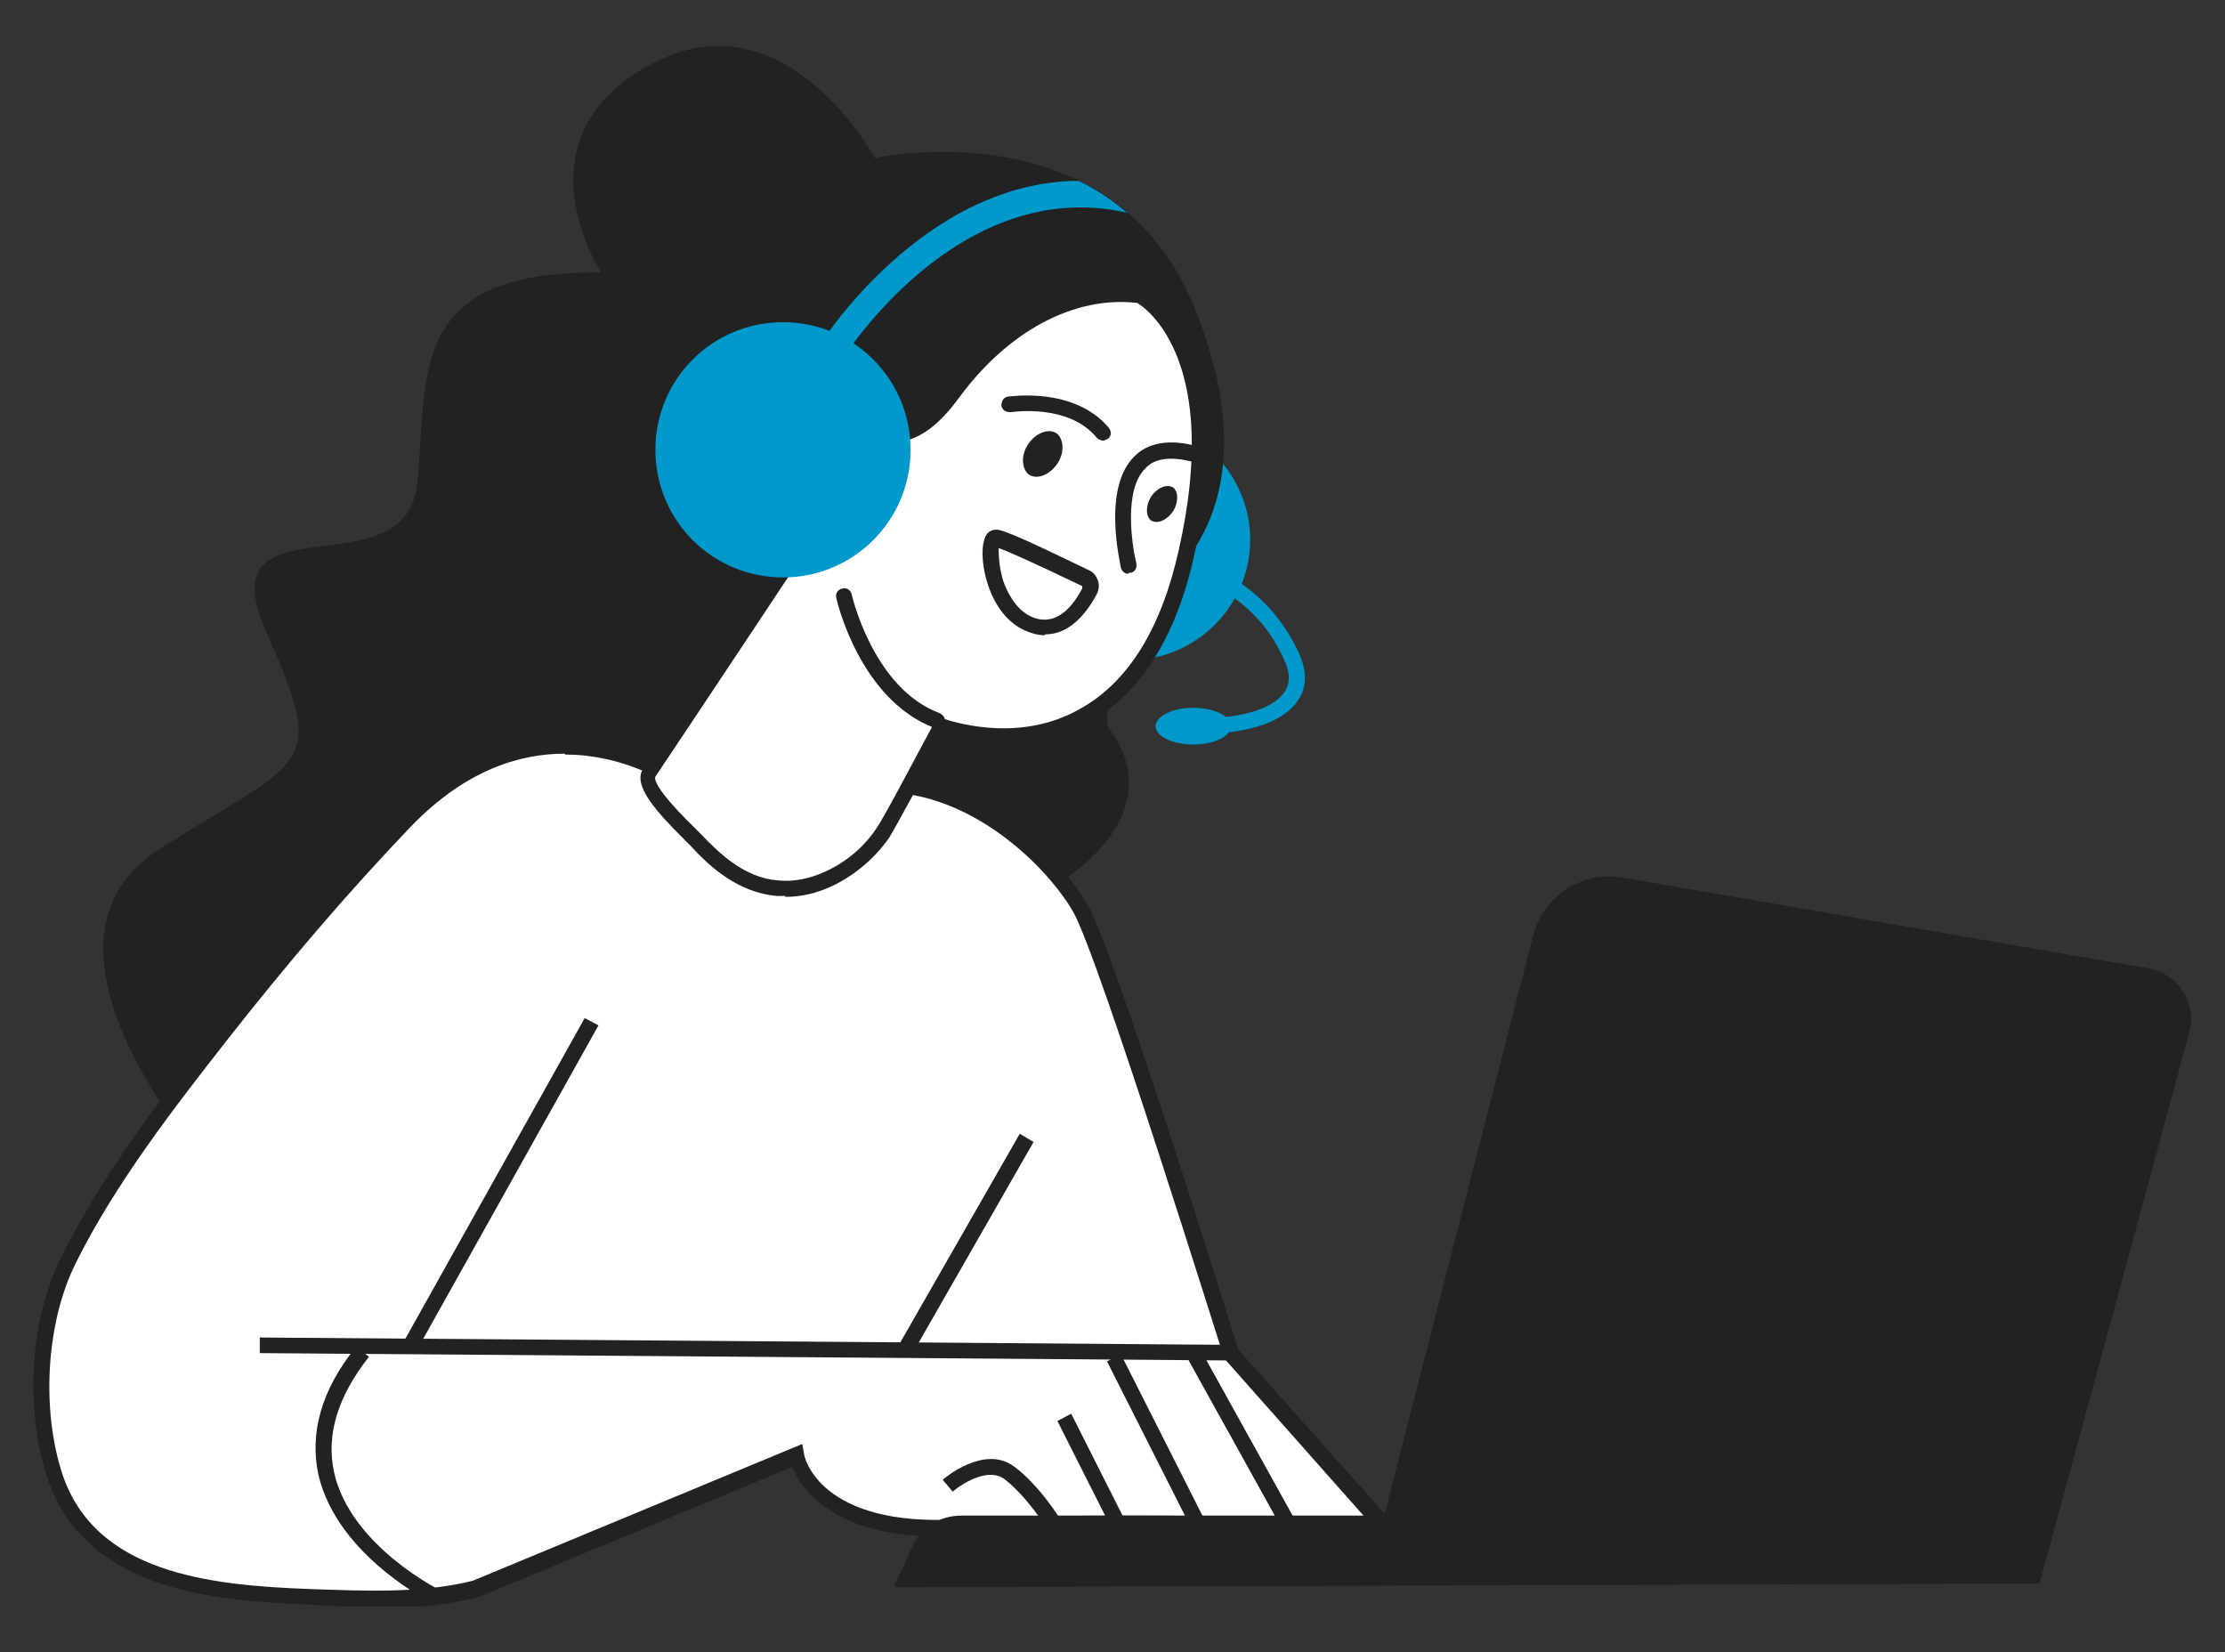 <?xml version="1.0" encoding="UTF-8"?>
<svg id="_レイヤー_1" data-name="レイヤー_1" xmlns="http://www.w3.org/2000/svg" xmlns:xlink="http://www.w3.org/1999/xlink" version="1.1" viewBox="0 0 242.4 180">
  <rect x="0" y="0" width="242.4" height="180" fill="#333333" stroke="none"/>
  <!-- Generator: Adobe Illustrator 29.3.1, SVG Export Plug-In . SVG Version: 2.1.0 Build 151)  -->
  <defs>
    <style>
      .st0 {
        fill: none;
      }

      .st1 {
        fill: #09c;
      }

      .st2 {
        fill: #fff;
      }

      .st3 {
        clip-path: url(#clippath);
      }

      .st4 {
        fill: #222;
      }
    </style>
    <clipPath id="clippath">
      <rect class="st0" x="3.6" y="5" width="235.1" height="170"/>
    </clipPath>
  </defs>
  <g class="st3">
    <g>
      <path class="st1" d="M132.3,79.9v-1.7c2.4-.1,6.8-.8,7.9-3.3.6-1.4-.2-3-1.1-4.6-1-1.8-2.3-3.3-3.9-4.6-.9-.7-1.7-1.3-2.6-1.7l.7-1.6c.9.4,1.9,1.1,2.9,1.9,1.8,1.4,3.2,3.1,4.4,5.1.9,1.6,2.2,3.9,1.2,6.2-1.5,3.2-6,4.1-9.5,4.3h0Z"/>
      <path class="st1" d="M130,81.1c2.3,0,4.1-.9,4.1-2s-1.9-2-4.1-2-4.1.9-4.1,2,1.8,2,4.1,2Z"/>
      <path class="st1" d="M123.1,71.9c7.2,0,13.1-5.9,13.1-13.1s-5.9-13.1-13.1-13.1-13.1,5.9-13.1,13.1,5.8,13.1,13.1,13.1Z"/>
      <path class="st4" d="M126.2,64s-7.1,13.1-5.3,15.5c1.9,2.4,6.3,10.5-8.8,18.7-15.1,8.2-90.6,27.3-90.6,27.3,0,0-20.1-23-4-33.1,16.1-10.1,18.1-8.6,11.5-23.6-6.6-14.9,14.9-4.3,16.4-15.8,1.4-11.5-1.7-23.6,20.1-23.3,0,0-9.9-15,6-23,14.3-7.1,23.8,10.5,23.8,10.5,0,0,11.8-2.6,22.3,2.5,1.9.9,3.7,2.1,5.3,3.5,2.9,2.5,5.5,5.9,7.3,10.5,9,22.3-4.1,30.3-4.1,30.3h0Z"/>
      <path class="st2" d="M73.2,84.6s-14.9-9.9-29,4.8c-7.2,7.5-13.9,15.5-20.4,23.6-6,7.6-12.1,15.5-16.4,24.3-3.3,6.8-3.9,16.3-1.4,23.6,3.9,11.6,17.3,12.7,27.8,13.1,5.9.2,12.2.5,18-1l35-14.5s1.6,8.8,17.8,7.8c16.2-.9,46.4,0,46.4,0l-16.8-18.9s-13.4-43.4-16.5-48.6c-3-5.2-11.4-13.4-21.4-13.4s-23-.8-23-.8h0Z"/>
      <path class="st4" d="M40.6,175c-2.3,0-4.6,0-6.8-.2-9.1-.4-24.3-1-28.6-13.7-2.5-7.5-2-17.3,1.5-24.2,4.5-9.1,11.1-17.6,16.5-24.4,6.9-8.8,13.6-16.6,20.4-23.7,7.5-7.9,15.3-8.8,20.5-8.2,5,.6,8.5,2.6,9.4,3.1,1.8.1,13.5.8,22.7.8s19,8.3,22.2,13.9c3,5.1,15.4,45.1,16.5,48.6l18.1,20.3h-2c-.3,0-30.3-1-46.3,0-13.6.8-17.4-5.1-18.4-7.5l-34.2,14.2h0c-3.7.9-7.6,1.2-11.4,1.2h0ZM61.5,82.1c-4.9,0-10.8,1.8-16.7,7.9-6.8,7.1-13.4,14.8-20.3,23.6-5.3,6.8-11.9,15.2-16.3,24.1-3.2,6.5-3.7,15.9-1.4,22.9,3.6,10.7,15.8,12.1,27,12.5,5.9.2,12.1.5,17.7-.9l35.9-14.9.2,1.1c0,.3,1.7,8,16.9,7.1,13.6-.8,37.4-.2,44.4,0l-15.6-17.6v-.2c-.2-.4-13.5-43.3-16.4-48.4-2.9-5-11.1-13-20.7-13s-22.9-.8-23-.8h-.2s-.2-.1-.2-.1c-.3-.2-4.9-3.2-11.2-3.2h0Z"/>
      <path class="st4" d="M63.7,110.9l-19.8,35.4,1.5.8,19.8-35.4-1.5-.8Z"/>
      <path class="st4" d="M28.3,145.7v1.7s105.8.8,105.8.8v-1.7s-105.8-.8-105.8-.8Z"/>
      <path class="st4" d="M47.6,174.9c-.4-.2-10.8-5.3-12.9-14.2-1-4.6.3-9.3,4.1-14l1.4,1.1c-3.4,4.3-4.7,8.5-3.8,12.6,1.8,8.1,11.8,13,11.9,13l-.7,1.6h0Z"/>
      <path class="st4" d="M111.1,123.5l-13,22.7,1.5.9,13-22.7-1.5-.9Z"/>
      <path class="st4" d="M116.7,154l-1.5.8,5.8,11.5,1.5-.8-5.8-11.5Z"/>
      <path class="st4" d="M122.1,147.5l-1.5.8,9.3,18.4,1.5-.8-9.3-18.4Z"/>
      <path class="st4" d="M131,147.4l-1.5.8,10.1,18.2,1.5-.8-10.1-18.2Z"/>
      <path class="st4" d="M114.2,166.7s-2.3-3.7-4.8-5.6c-2.1-1.5-5.6,1.3-5.6,1.4l-1.1-1.3c.2-.2,4.5-3.8,7.7-1.5,2.8,2,5.2,5.9,5.3,6.1l-1.5.9Z"/>
      <path class="st2" d="M70.7,84.1l24.8-37.3s3.5,3,8.4-3.8c5-6.8,12.4-11.7,20.3-10.7,0,0,10.3,5.1,5.1,28-5.2,22.9-21.3,20.7-26.8,18.9,0,0-5.3,10-6.3,11.5-1.4,2.1-3.5,3.9-5.8,5-1.8.8-3.8,1.2-5.8,1.1-3.6-.3-6.5-2.7-8.9-5.2-1-1.1-6.2-5.7-5.1-7.4h0Z"/>
      <path class="st4" d="M85.6,97.6c-.3,0-.7,0-1,0-4.2-.4-7.2-3.1-9.4-5.5-.2-.2-.4-.4-.7-.7-2.9-2.9-5.7-5.9-4.4-7.7,0-.1,1.4-2.1,24.8-37.3l.5-.8.7.6s.7.6,1.9.4c1.1-.1,3-1,5.2-4.1,5.7-7.8,13.6-12,21.2-11h.1s.1,0,.1,0c.4.2,10.8,5.7,5.5,29-2,9-5.9,15.1-11.6,18.3-6.3,3.5-12.9,2.2-15.6,1.4-1.2,2.3-5.2,9.7-6,11-1.5,2.2-3.7,4.1-6.2,5.3-1.7.8-3.4,1.2-5.2,1.2h0ZM95.8,47.9c-3.3,5-24.3,36.6-24.4,36.7-.1.2-.2,1.2,4.2,5.5.3.3.6.6.8.8,2,2.1,4.7,4.7,8.3,5,1.8.2,3.6-.2,5.3-1,2.2-1,4.2-2.7,5.5-4.7.8-1.1,4.4-8,6.3-11.5l.3-.6.7.2c1.9.6,8.6,2.5,14.9-1.1,5.2-2.9,8.8-8.7,10.7-17.2,4.7-20.7-3.5-26.4-4.5-27-6.9-.8-14.1,3.1-19.4,10.3-2.1,2.9-4.3,4.6-6.5,4.8-1,.1-1.8,0-2.4-.3h0Z"/>
      <path class="st4" d="M120.2,48c-.2,0-.5-.1-.7-.3-3.1-3.8-9.3-2.8-9.4-2.8-.5,0-.9-.2-1-.7,0-.5.2-.9.7-1,.3,0,7.2-1.1,11,3.4.3.4.3.9-.1,1.2-.2.1-.4.2-.5.2h0Z"/>
      <path class="st4" d="M122.9,62.5c-.4,0-.7-.3-.8-.7,0-.3-2.1-8.6,1.5-12.1,1.5-1.5,3.8-1.9,6.8-1.1.5.1.7.6.6,1.1-.1.5-.6.7-1.1.6-2.3-.6-4.1-.4-5.1.7-2.4,2.3-1.5,8.3-1,10.4.1.5-.2.9-.6,1,0,0-.1,0-.2,0h0Z"/>
      <path class="st4" d="M113.8,69.2c-.7,0-1.4-.2-2.1-.5-4.1-1.8-5.1-7.8-4.5-9.8.3-1.2,1.1-1.2,1.4-1.2.8,0,4.2,1.6,10,4.4.5.2.8.6,1,1.1.2.5.1,1.1-.1,1.5-1.5,2.8-3.4,4.4-5.6,4.4h0ZM112.4,67.2c2.6,1.1,4.4-1,5.5-3.1,0,0,0-.2,0-.2,0,0,0-.1-.1-.1-5.2-2.5-7.9-3.7-9-4.1,0,.6,0,2,.5,3.6.4,1.1,1.3,3.1,3.1,3.9Z"/>
      <path class="st4" d="M102.1,79.3c0,0-.2,0-.3,0-8.1-3.1-10.6-13.7-10.7-14.2-.1-.5.2-.9.7-1,.5-.1.9.2,1,.7,0,0,2.3,10.2,9.6,12.9.4.2.7.7.5,1.1-.1.3-.5.6-.8.6h0Z"/>
      <path class="st4" d="M115.2,50.5c.8-1.2.7-2.7-.1-3.3-.9-.6-2.3,0-3.1,1.2-.8,1.2-.7,2.7.1,3.3.9.6,2.3,0,3.1-1.2Z"/>
      <path class="st4" d="M127.8,55.7c.6-1,.6-2.1,0-2.6-.7-.4-1.7,0-2.4,1-.6,1-.6,2.1,0,2.6.7.4,1.7,0,2.4-1Z"/>
      <path class="st1" d="M122.9,23.2c-18.4-4.3-31,15.7-31.1,15.9l-2.5-1.5c.1-.2,11.2-17.8,28.2-17.9,1.9.9,3.7,2.1,5.3,3.5h0Z"/>
      <path class="st1" d="M85.3,62.9c7.7,0,13.9-6.2,13.9-13.9s-6.2-13.9-13.9-13.9-13.9,6.2-13.9,13.9,6.2,13.9,13.9,13.9Z"/>
      <path class="st4" d="M97.5,172.9l124.7-.4,16.3-60c.9-3.2-1.2-6.4-4.4-7l-57.3-9.9c-4.4-.8-8.7,2-9.8,6.4l-16.2,63.1h-46.1c-2.3,0-4.4,1.3-5.3,3.4l-2,4.3Z"/>
    </g>
  </g>
</svg>
